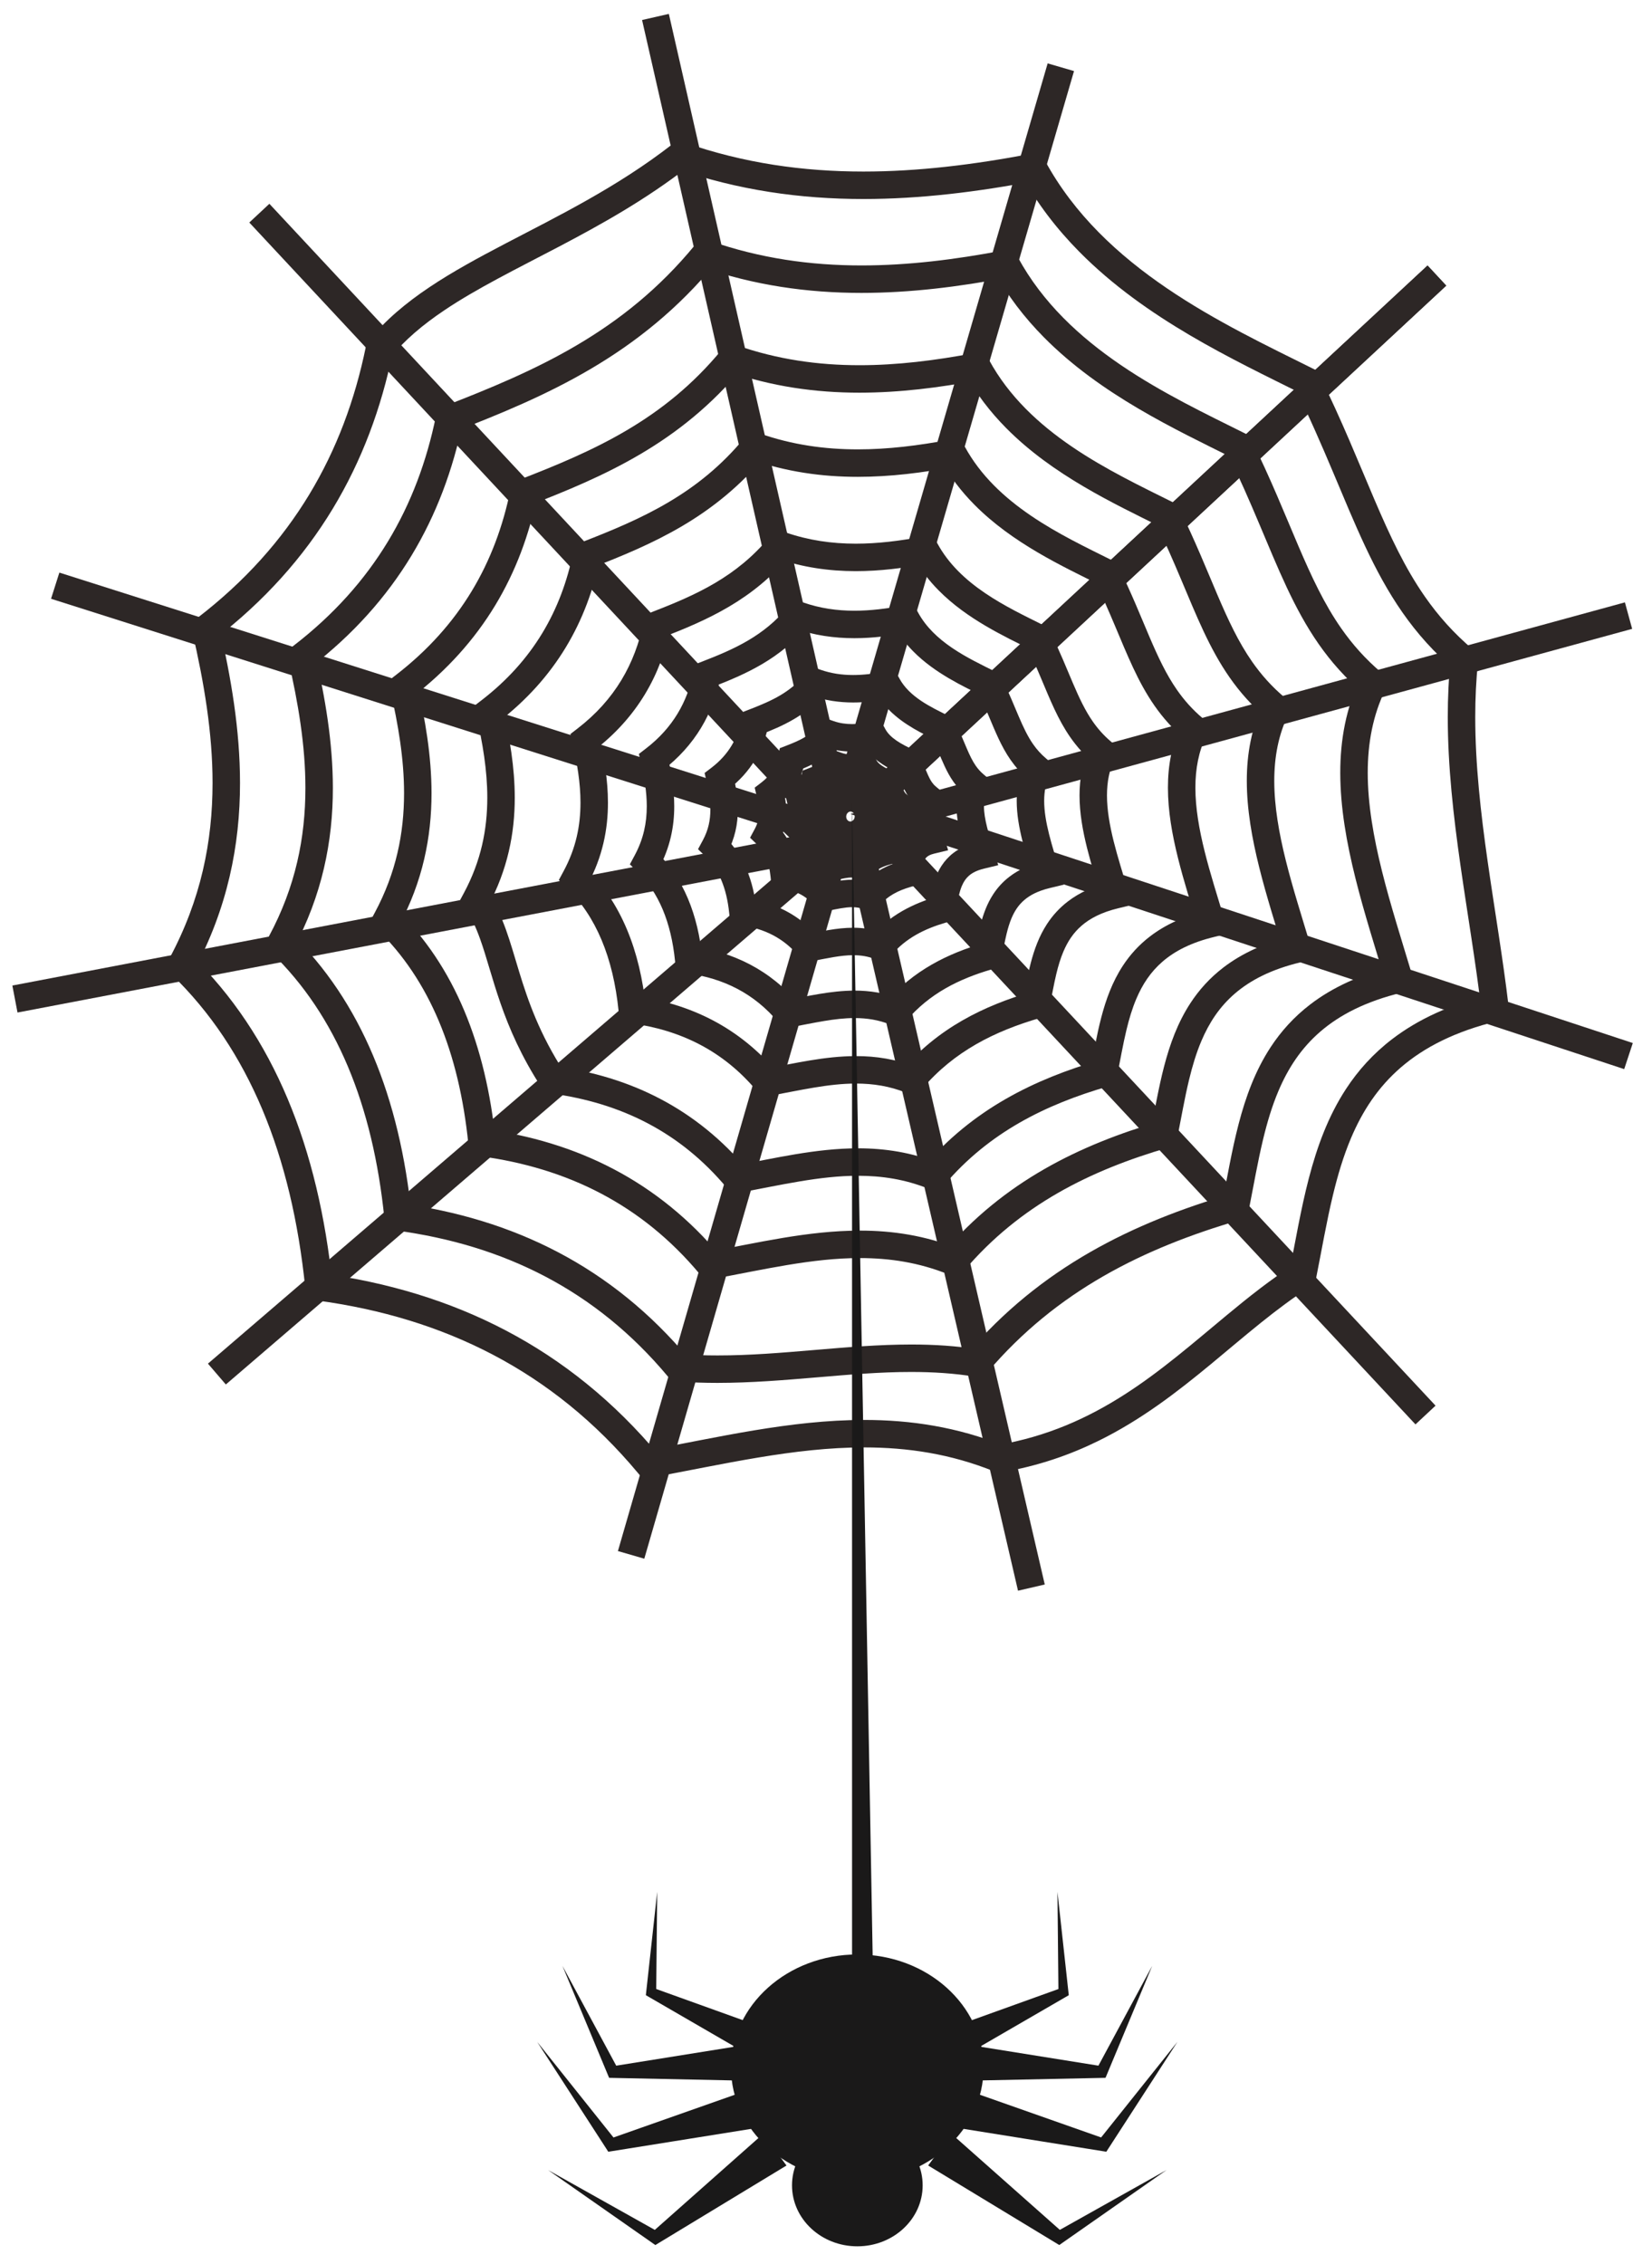 <?xml version="1.0" encoding="UTF-8"?>
<!DOCTYPE svg  PUBLIC '-//W3C//DTD SVG 1.1//EN'  'http://www.w3.org/Graphics/SVG/1.1/DTD/svg11.dtd'>
<svg version="1.1" viewBox="0 0 516 707" xmlns="http://www.w3.org/2000/svg">
<path d="m322.65 52.263-3.769 2.047c4.992 9.192 11.231 17.206 18.193 24.256 10.448 10.578 22.515 19.002 34.588 26.111 12.072 7.105 24.167 12.902 34.678 18.142l1.913-3.838-3.845 1.9c9.27 18.746 15.125 35.048 21.991 49.676 3.434 7.31 7.131 14.199 11.658 20.686 4.526 6.486 9.886 12.558 16.571 18.19l2.764-3.279-4.265-0.451c-0.639 6.037-0.916 12.108-0.916 18.192 1e-3 15.431 1.772 30.945 3.956 46.251 2.186 15.305 4.788 30.405 6.507 44.971l4.26-0.503-1.004-4.17c-12.953 3.114-23.112 7.905-31.076 14-5.973 4.565-10.689 9.849-14.43 15.57-5.616 8.588-9.056 18.113-11.603 27.866-2.543 9.759-4.203 19.777-6.137 29.469l4.206 0.838-2.309-3.614c-7.578 4.842-14.565 10.413-21.449 16.115-10.323 8.558-20.425 17.401-31.843 24.72-11.425 7.322-24.119 13.151-39.851 15.827l0.717 4.228 1.606-3.976c-14.785-5.974-29.452-8.123-43.855-8.119-23.266 0.014-45.879 5.512-68.144 9.569l0.771 4.219 3.292-2.749c-14.035-16.815-30.09-29.666-47.82-38.972-17.73-9.311-37.113-15.079-57.809-17.864l-0.572 4.251 4.266-0.436c-2.196-21.519-6.784-41.037-14.062-58.33-7.274-17.29-17.255-32.353-30.151-44.85l-2.985 3.08 3.777 2.031c10.624-19.727 14.509-39.456 14.498-58.854-2e-3 -16.569-2.795-32.911-6.528-49.077l-4.178 0.966 2.612 3.401c15.713-12.064 27.912-25.796 37.043-40.879 9.135-15.082 15.199-31.496 18.759-48.904l-4.201-0.859 3.337 2.693c4.513-5.594 10.295-10.446 17.067-14.985 10.15-6.813 22.497-12.875 35.66-19.779 13.161-6.91 27.142-14.681 40.533-25.08l-2.63-3.387-1.412 4.05c19.487 6.791 39.022 9.518 58.668 9.516 17.774-1e-3 35.644-2.223 53.754-5.663l-0.801-4.213-3.769 2.047 3.769-2.047-0.8-4.213c-17.759 3.374-35.097 5.512-52.153 5.512-18.86-2e-3 -37.369-2.603-55.846-9.039l-2.202-0.766-1.839 1.429c-16.98 13.194-35.309 22.171-52.086 30.935-8.387 4.386-16.385 8.723-23.623 13.574-7.233 4.85-13.721 10.228-18.965 16.722l-0.655 0.812-0.209 1.022c-3.393 16.577-9.118 32.019-17.692 46.18-8.578 14.16-20.009 27.057-34.931 38.52l-2.188 1.679 0.621 2.687c3.663 15.844 6.311 31.549 6.309 47.146-0.011 18.279-3.587 36.387-13.475 54.791l-1.537 2.855 2.329 2.256c12.006 11.641 21.329 25.665 28.215 42.018 6.882 16.35 11.309 35.031 13.434 55.874l0.343 3.363 3.352 0.452c19.852 2.673 38.226 8.167 54.966 16.957 16.739 8.793 31.864 20.88 45.223 36.875l1.602 1.92 2.461-0.45c22.58-4.142 44.711-9.443 66.602-9.429 13.565 4e-3 27.023 1.999 40.643 7.495l1.126 0.454 1.198-0.203c11.355-1.925 21.326-5.409 30.292-9.825 13.453-6.629 24.636-15.318 35.124-23.98 10.486-8.671 20.296-17.313 30.909-24.085l1.539-0.984 0.358-1.792c1.748-8.775 3.24-17.541 5.248-25.876 1.504-6.251 3.296-12.255 5.666-17.843 3.563-8.39 8.377-15.821 15.564-22.026 7.193-6.197 16.845-11.238 30.364-14.497l3.702-0.89-0.447-3.782c-1.758-14.876-4.373-30.034-6.534-45.177-2.163-15.142-3.871-30.267-3.87-45.039 0-5.824 0.266-11.593 0.868-17.29l0.239-2.264-1.74-1.467c-6.091-5.136-10.914-10.596-15.064-16.54-6.222-8.908-10.924-18.953-15.835-30.446-4.913-11.484-10.031-24.385-17.159-38.807l-0.64-1.295-1.291-0.643c-14.124-7.035-30.553-14.845-45.695-25.139-7.57-5.143-14.813-10.901-21.293-17.464-6.482-6.565-12.2-13.93-16.759-22.323l-1.495-2.752-3.074 0.585 0.8 4.213" fill="#2D2726"/>
<path d="m314.17 82.413-3.769 2.046c4.282 7.883 9.631 14.752 15.593 20.79 8.947 9.058 19.265 16.26 29.57 22.33 10.305 6.067 20.614 11.01 29.555 15.469l1.913-3.838-3.844 1.901c7.878 15.922 12.856 29.782 18.717 42.275 2.932 6.242 6.095 12.14 9.976 17.704 3.879 5.561 8.481 10.777 14.215 15.609l2.764-3.279-3.858-1.873c-4.598 9.462-6.374 19.524-6.37 29.722 3e-3 10.855 1.981 21.905 4.732 32.931 2.755 11.026 6.294 22.038 9.517 32.77l4.107-1.233-1.003-4.17c-11.095 2.667-19.832 6.78-26.692 12.029-5.145 3.93-9.212 8.486-12.433 13.409-4.836 7.392-7.786 15.568-9.964 23.907-2.176 8.345-3.59 16.885-5.233 25.123l4.206 0.838-1.203-4.116c-15.322 4.48-30.212 10.205-44.177 18.219-13.963 8.01-26.992 18.323-38.52 31.878l3.267 2.779 0.691-4.233c-7.125-1.163-14.223-1.587-21.291-1.587-20.295 0.018-40.356 3.43-60.533 3.414-3.947 0-7.899-0.128-11.859-0.43l-0.326 4.276 3.292-2.749c-12.001-14.374-25.739-25.37-40.903-33.33-15.165-7.965-31.737-12.895-49.409-15.273l-0.572 4.25 4.266-0.435c-1.874-18.367-5.792-35.043-12.017-49.834-6.222-14.787-14.768-27.686-25.812-38.384l-2.984 3.08 3.777 2.032c9.098-16.89 12.425-33.805 12.415-50.397-2e-3 -14.177-2.389-28.134-5.565-41.911l-4.178 0.963 2.613 3.4c13.428-10.322 23.866-22.074 31.678-34.982 7.816-12.907 13.003-26.952 16.046-41.835l-4.201-0.859 1.549 3.998c14.36-5.564 28.798-11.484 42.671-19.661 13.868-8.172 27.157-18.629 39.085-33.148l-3.313-2.723-1.411 4.049c16.661 5.809 33.363 8.139 50.141 8.137 15.186-1e-3 30.44-1.901 45.885-4.836l-0.801-4.212-3.769 2.046 3.769-2.046-0.801-4.214c-15.095 2.87-29.815 4.685-44.283 4.685-15.992-2e-3 -31.667-2.207-47.318-7.659l-2.826-0.985-1.899 2.312c-11.233 13.661-23.632 23.428-36.816 31.206-13.18 7.773-27.156 13.531-41.412 19.052l-2.183 0.845-0.469 2.294c-2.877 14.053-7.725 27.125-14.981 39.112-7.26 11.986-16.93 22.904-29.569 32.624l-2.184 1.679 0.619 2.685c3.106 13.458 5.348 26.779 5.346 39.984-0.011 15.474-3.028 30.768-11.392 46.333l-1.536 2.855 2.329 2.257c10.153 9.842 18.041 21.702 23.874 35.552 5.83 13.847 9.586 29.687 11.391 47.376l0.342 3.364 3.352 0.451c16.828 2.267 32.39 6.924 46.565 14.367 14.175 7.447 26.983 17.679 38.307 31.233l1.16 1.389 1.805 0.139c4.209 0.321 8.38 0.454 12.512 0.454 21.122-0.016 41.224-3.431 60.533-3.413 6.725 0 13.352 0.404 19.909 1.475l2.389 0.39 1.569-1.844c10.855-12.759 23.046-22.413 36.255-29.996 13.207-7.581 27.443-13.078 42.314-17.426l2.495-0.729 0.508-2.55c1.488-7.482 2.757-14.936 4.46-22.001 1.276-5.3 2.793-10.376 4.793-15.088 3.007-7.075 7.049-13.305 13.082-18.513 6.038-5.199 14.152-9.446 25.581-12.202l4.409-1.06-1.305-4.343c-3.255-10.835-6.75-21.729-9.409-32.381-2.663-10.651-4.48-21.051-4.477-30.853 4e-3 -9.227 1.585-17.888 5.509-25.975l1.457-3.002-2.55-2.15c-5.141-4.337-9.205-8.941-12.709-13.961-5.253-7.522-9.238-16.031-13.414-25.804-4.178-9.765-8.542-20.764-14.626-33.068l-0.64-1.294-1.291-0.643c-12.028-5.993-25.982-12.632-38.818-21.361-6.417-4.361-12.549-9.238-18.029-14.788-5.482-5.553-10.311-11.774-14.16-18.858l-1.495-2.751-3.074 0.585 0.801 4.214" fill="#2D2726"/>
<path d="m305.16 114.45-3.768 2.047c3.527 6.494 7.932 12.15 12.833 17.112 7.355 7.446 15.817 13.346 24.246 18.311 8.43 4.963 16.845 8.996 24.116 12.624l1.914-3.837-3.845 1.9c6.39 12.918 10.435 24.186 15.231 34.41 2.401 5.108 4.998 9.953 8.196 14.533 3.195 4.579 6.995 8.882 11.722 12.861l2.762-3.28-3.857-1.874c-3.811 7.837-5.277 16.165-5.273 24.565 3e-3 8.934 1.627 17.99 3.874 27.003 2.251 9.012 5.135 17.989 7.755 26.721l4.108-1.232-1.003-4.17c-9.122 2.191-16.346 5.586-22.031 9.938-4.263 3.258-7.637 7.04-10.303 11.118-4.003 6.123-6.429 12.867-8.216 19.705-1.784 6.843-2.938 13.81-4.275 20.5l4.206 0.84-1.204-4.117c-12.519 3.662-24.705 8.345-36.149 14.912-11.442 6.563-22.131 15.021-31.582 26.134l3.267 2.779 1.606-3.976c-10.43-4.219-20.786-5.733-30.902-5.729-16.337 0.014-32.084 3.855-47.464 6.655l0.772 4.219 3.291-2.749c-9.834-11.782-21.106-20.807-33.549-27.336-12.442-6.534-26.034-10.573-40.512-12.521l-0.572 4.25 4.266-0.434c-1.53-15.02-4.734-28.678-9.838-40.811-5.101-12.13-12.12-22.732-21.195-31.528l-2.985 3.079 3.777 2.031c7.472-13.877 10.212-27.802 10.201-41.42-2e-3 -11.632-1.959-23.055-4.557-34.303l-4.178 0.966 2.612 3.4c11.013-8.457 19.587-18.105 26.001-28.704 6.418-10.598 10.673-22.128 13.162-34.326l-4.202-0.858 1.55 3.999c11.703-4.537 23.507-9.373 34.87-16.069 11.36-6.692 22.267-15.272 32.045-27.176l-3.313-2.723-1.412 4.05c13.666 4.765 27.364 6.676 41.103 6.674 12.426-1e-3 24.892-1.555 37.5-3.95l-0.801-4.213-3.768 2.047 3.768-2.047-0.801-4.214c-12.258 2.331-24.19 3.8-35.898 3.8-12.953-3e-3 -25.624-1.787-38.28-6.197l-2.826-0.984-1.899 2.311c-9.082 11.046-19.098 18.936-29.773 25.233-10.672 6.293-22.014 10.967-33.615 15.46l-2.184 0.846-0.468 2.295c-2.322 11.366-6.237 21.923-12.095 31.6-5.86 9.676-13.667 18.489-23.889 26.345l-2.187 1.68 0.621 2.687c2.528 10.925 4.34 21.711 4.338 32.371-0.011 12.499-2.441 24.806-9.179 37.358l-1.536 2.853 2.327 2.256c8.186 7.941 14.548 17.505 19.26 28.697 4.709 11.19 7.751 24.011 9.211 38.353l0.342 3.365 3.353 0.451c13.634 1.837 26.217 5.603 37.669 11.615 11.453 6.016 21.794 14.276 30.953 25.239l1.602 1.92 2.461-0.45c15.694-2.885 30.96-6.529 45.921-6.515 9.277 3e-3 18.424 1.364 27.689 5.104l2.868 1.159 2.005-2.356c8.78-10.316 18.63-18.117 29.318-24.253 10.686-6.133 22.218-10.589 34.287-14.118l2.494-0.73 0.508-2.547c1.217-6.107 2.251-12.167 3.63-17.886 1.033-4.289 2.257-8.381 3.861-12.164 2.415-5.68 5.634-10.637 10.436-14.786 4.809-4.141 11.285-7.544 20.493-9.765l4.407-1.06-1.303-4.343c-2.653-8.834-5.493-17.694-7.648-26.332-2.159-8.638-3.622-17.044-3.619-24.926 4e-3 -7.428 1.274-14.355 4.41-20.817l1.46-3.004-2.554-2.15c-4.133-3.484-7.394-7.174-10.215-11.211-4.226-6.047-7.452-12.923-10.846-20.868-3.396-7.938-6.956-16.914-11.924-26.966l-0.639-1.294-1.291-0.643c-9.805-4.886-21.132-10.278-31.521-17.342-5.193-3.529-10.147-7.469-14.566-11.944-4.42-4.477-8.305-9.484-11.4-15.18l-1.494-2.751-3.075 0.584 0.801 4.214" fill="#2D2726"/>
<path d="m297.56 141.48-3.769 2.047c2.891 5.322 6.499 9.951 10.504 14.005 6.01 6.082 12.904 10.884 19.752 14.915 6.847 4.028 13.665 7.292 19.533 10.218l1.913-3.838-3.845 1.899c5.138 10.393 8.394 19.474 12.288 27.786 1.949 4.151 4.068 8.108 6.686 11.861 2.616 3.751 5.737 7.286 9.612 10.549l2.763-3.279-3.857-1.875c-3.141 6.456-4.344 13.313-4.34 20.189 3e-3 7.319 1.33 14.698 3.155 22.016 1.828 7.317 4.163 14.582 6.278 21.625l4.107-1.234-1.003-4.17c-7.458 1.79-13.408 4.577-18.103 8.17-3.521 2.689-6.313 5.818-8.512 9.181-3.303 5.051-5.288 10.586-6.745 16.157-1.453 5.576-2.387 11.219-3.464 16.606l4.206 0.839-1.203-4.117c-10.158 2.969-20.065 6.772-29.38 12.118-9.312 5.342-18.024 12.239-25.718 21.295l3.268 2.777 1.606-3.976c-8.537-3.453-17.016-4.691-25.264-4.688-13.33 0.015-26.093 3.139-38.486 5.39l0.772 4.219 3.291-2.749c-8.008-9.594-17.202-16.958-27.347-22.282-10.145-5.329-21.22-8.62-32.996-10.205l-0.572 4.25 3.595-2.337c-7.777-11.98-11.326-22.245-14.145-31.453-1.408-4.604-2.623-8.951-4.114-13.107-1.491-4.15-3.271-8.128-5.845-11.835l-3.522 2.448 3.777 2.031c6.11-11.333 8.355-22.736 8.344-33.843-2e-3 -9.49-1.599-18.78-3.711-27.897l-4.177 0.968 2.612 3.401c8.974-6.889 15.974-14.759 21.208-23.405 5.237-8.646 8.705-18.05 10.733-27.984l-4.202-0.858 1.552 3.998c9.462-3.674 19.039-7.598 28.283-13.046 9.241-5.445 18.137-12.44 26.106-22.136l-3.312-2.724-1.414 4.049c11.133 3.889 22.302 5.447 33.482 5.445 10.099-1e-3 20.212-1.262 30.42-3.201l-0.8-4.213-3.769 2.047 3.769-2.047-0.801-4.213c-9.857 1.873-19.438 3.05-28.819 3.05-10.393-2e-3 -20.533-1.434-30.654-4.966l-2.826-0.986-1.9 2.311c-7.275 8.839-15.282 15.146-23.839 20.195-8.553 5.046-17.669 8.809-27.029 12.439l-2.183 0.846-0.468 2.293c-1.861 9.104-4.99 17.534-9.666 25.258-4.68 7.723-10.911 14.757-19.096 21.046l-2.189 1.681 0.623 2.689c2.041 8.793 3.493 17.443 3.491 25.96-0.011 9.987-1.947 19.77-7.322 29.779l-1.247 2.318 1.502 2.161c1.984 2.855 3.47 6.088 4.817 9.84 2.024 5.618 3.69 12.371 6.391 20.143 2.703 7.772 6.475 16.545 12.748 26.192l1.073 1.65 1.951 0.263c10.932 1.474 20.998 4.491 30.153 9.298 9.155 4.812 17.42 11.412 24.752 20.187l1.602 1.919 2.461-0.449c12.708-2.337 24.99-5.265 36.943-5.251 7.409 4e-3 14.679 1.088 22.051 4.063l2.869 1.16 2.005-2.358c7.023-8.259 14.895-14.496 23.453-19.411 8.557-4.912 17.808-8.488 27.516-11.324l2.494-0.728 0.508-2.549c0.986-4.948 1.82-9.833 2.925-14.415 0.827-3.436 1.805-6.698 3.077-9.694 1.915-4.502 4.442-8.382 8.209-11.637 3.773-3.246 8.87-5.937 16.207-7.707l4.41-1.06-1.305-4.343c-2.148-7.145-4.438-14.291-6.171-21.235-1.735-6.942-2.902-13.673-2.899-19.938 3e-3 -5.903 1.011-11.36 3.477-16.44l1.459-3.003-2.553-2.151c-3.281-2.767-5.863-5.69-8.104-8.899-3.358-4.805-5.94-10.303-8.673-16.708-2.735-6.398-5.616-13.671-9.645-21.828l-0.64-1.295-1.292-0.644c-7.934-3.949-17.046-8.286-25.368-13.944-4.161-2.826-8.119-5.974-11.641-9.54-3.523-3.568-6.611-7.548-9.069-12.072l-1.495-2.751-3.074 0.585 0.801 4.213" fill="#2D2726"/>
<path d="m289.04 171.75-3.769 2.046c2.176 4.008 4.889 7.488 7.889 10.525 4.502 4.557 9.638 8.13 14.711 11.118 5.072 2.985 10.097 5.392 14.385 7.534l1.916-3.837-3.846 1.899c3.736 7.554 6.115 14.186 9.006 20.354 1.448 3.079 3.033 6.041 5.005 8.864 1.969 2.822 4.329 5.494 7.249 7.95l2.763-3.281-3.857-1.875c-2.397 4.922-3.306 10.141-3.302 15.314 3e-3 5.506 0.998 11 2.347 16.412 1.352 5.41 3.069 10.748 4.613 15.894l4.108-1.233-1.007-4.169c-5.592 1.346-10.112 3.457-13.697 6.204-2.688 2.055-4.827 4.453-6.501 7.017-2.517 3.852-4.007 8.033-5.092 12.184-1.082 4.155-1.768 8.312-2.553 12.235l4.206 0.839-1.203-4.116c-7.511 2.197-14.86 5.015-21.79 8.991-6.929 3.972-13.428 9.115-19.165 15.86l3.267 2.779 1.607-3.975c-6.411-2.598-12.788-3.526-18.946-3.522-9.954 0.014-19.377 2.33-28.427 3.964l0.769 4.22 3.293-2.748c-5.958-7.143-12.822-12.643-20.392-16.615-7.57-3.975-15.826-6.423-24.571-7.596l-0.571 4.251 4.267-0.433c-0.917-9.034-2.85-17.293-5.957-24.67-3.103-7.373-7.397-13.861-12.948-19.242l-2.986 3.079 3.777 2.032c4.581-8.493 6.268-17.075 6.257-25.372-2e-3 -7.083-1.19-13.972-2.74-20.691l-4.179 0.966 2.614 3.399c6.68-5.134 11.912-11.016 15.824-17.477 3.914-6.461 6.505-13.483 8.02-20.873l-4.201-0.862 1.553 3.998c6.944-2.699 14.023-5.598 20.89-9.648 6.864-4.044 13.505-9.265 19.442-16.484l-3.311-2.725-1.414 4.049c8.293 2.896 16.614 4.054 24.911 4.052 7.505-1e-3 14.997-0.939 22.537-2.372l-0.801-4.213-3.769 2.046 3.769-2.046-0.801-4.213c-7.19 1.368-14.149 2.221-20.935 2.221-7.511-3e-3 -14.803-1.034-22.085-3.574l-2.824-0.985-1.9 2.309c-5.243 6.365-10.996 10.897-17.177 14.548-6.177 3.646-12.796 6.385-19.637 9.039l-2.179 0.846-0.47 2.29c-1.348 6.561-3.6 12.612-6.955 18.153-3.358 5.54-7.824 10.589-13.715 15.122l-2.185 1.68 0.621 2.685c1.48 6.397 2.522 12.649 2.52 18.76-0.01 7.178-1.388 14.14-5.234 21.307l-1.536 2.854 2.327 2.257c4.665 4.528 8.302 9.979 11.016 16.415 2.71 6.433 4.481 13.853 5.327 22.205l0.342 3.367 3.354 0.451c7.9 1.062 15.146 3.236 21.726 6.689 6.58 3.458 12.514 8.194 17.794 14.516l1.601 1.92 2.46-0.448c9.368-1.721 18.312-3.841 26.889-3.826 5.32 3e-3 10.485 0.777 15.73 2.895l2.868 1.161 2.006-2.357c5.067-5.949 10.727-10.433 16.901-13.979 6.172-3.542 12.867-6.133 19.928-8.198l2.494-0.729 0.509-2.548c0.726-3.648 1.335-7.214 2.133-10.521 0.596-2.48 1.297-4.811 2.195-6.928 1.355-3.183 3.105-5.861 5.712-8.117 2.612-2.248 6.164-4.144 11.404-5.414l4.404-1.063-1.303-4.339c-1.577-5.249-3.25-10.469-4.507-15.507-1.26-5.036-2.094-9.881-2.091-14.333 3e-3 -4.2 0.716-8.017 2.438-11.564l1.46-3.004-2.555-2.152c-2.325-1.96-4.147-4.02-5.741-6.3-2.388-3.412-4.255-7.367-6.252-12.045-1.999-4.67-4.124-10.031-7.1-16.06l-0.639-1.294-1.291-0.644c-5.83-2.904-12.457-6.065-18.464-10.151-3.002-2.04-5.844-4.303-8.36-6.852-2.518-2.551-4.712-5.382-6.454-8.591l-1.495-2.752-3.075 0.585 0.801 4.213" fill="#2D2726"/>
<path d="m282.98 193.28-3.769 2.047c1.67 3.075 3.749 5.739 6.035 8.053 3.434 3.473 7.323 6.173 11.135 8.42 3.814 2.243 7.567 4.04 10.736 5.623l1.915-3.838-3.844 1.903c2.743 5.53 4.496 10.414 6.668 15.056 1.089 2.316 2.291 4.57 3.799 6.734 1.506 2.162 3.322 4.223 5.56 6.11l2.766-3.277-3.858-1.873c-1.859 3.825-2.558 7.872-2.554 11.831 3e-3 4.218 0.761 8.375 1.772 12.437 1.014 4.061 2.292 8.036 3.433 11.842l4.108-1.232-1.003-4.17c-4.266 1.023-7.771 2.648-10.567 4.79-2.096 1.601-3.77 3.479-5.072 5.473-1.959 2.998-3.098 6.215-3.921 9.356-0.82 3.145-1.333 6.246-1.914 9.129l4.205 0.844-1.204-4.117c-5.618 1.644-11.148 3.764-16.384 6.769-5.233 3.002-10.162 6.901-14.503 12.004l3.266 2.78 1.608-3.976c-4.901-1.986-9.782-2.693-14.453-2.69-7.561 0.015-14.611 1.76-21.277 2.963l0.771 4.219 3.291-2.749c-4.507-5.402-9.716-9.579-15.455-12.591-5.739-3.015-11.988-4.867-18.579-5.755l-0.573 4.251 4.266-0.435c-0.69-6.781-2.144-13.01-4.498-18.6-2.351-5.587-5.62-10.53-9.854-14.629l-2.984 3.08 3.777 2.031c3.491-6.471 4.783-13.045 4.772-19.343-2e-3 -5.374-0.901-10.563-2.061-15.585l-4.178 0.966 2.614 3.4c5.053-3.882 9.032-8.351 12.003-13.262 2.973-4.91 4.935-10.245 6.067-15.834l-4.202-0.852 1.55 3.998c5.168-2.007 10.48-4.176 15.663-7.229 5.18-3.048 10.219-7.006 14.712-12.467l-3.31-2.726-1.413 4.049c6.275 2.19 12.572 3.063 18.82 3.061 5.658-1e-3 11.282-0.707 16.918-1.775l-0.8-4.214-3.769 2.047 3.769-2.047-0.799-4.213c-5.287 1.003-10.379 1.625-15.319 1.625-5.462-3e-3 -10.732-0.75-15.995-2.583l-2.823-0.984-1.9 2.307c-3.798 4.607-7.949 7.877-12.446 10.531-4.493 2.65-9.344 4.659-14.409 6.621l-2.186 0.848-0.466 2.297c-0.966 4.752-2.587 9.11-5 13.098-2.416 3.987-5.629 7.622-9.893 10.904l-2.185 1.68 0.621 2.687c1.089 4.699 1.842 9.249 1.84 13.652-0.01 5.178-0.993 10.133-3.75 15.281l-1.535 2.855 2.328 2.256c3.346 3.244 5.957 7.151 7.919 11.799 1.958 4.646 3.249 10.037 3.869 16.138l0.342 3.364 3.352 0.453c5.747 0.776 10.987 2.354 15.736 4.848 4.75 2.498 9.029 5.911 12.861 10.494l1.602 1.919 2.46-0.449c6.983-1.288 13.553-2.837 19.736-2.823 3.832 4e-3 7.502 0.558 11.237 2.065l2.867 1.16 2.007-2.356c3.67-4.309 7.761-7.551 12.241-10.125 4.478-2.572 9.355-4.464 14.522-5.975l2.49-0.729 0.511-2.544c0.545-2.725 0.997-5.355 1.578-7.757 0.435-1.802 0.939-3.472 1.573-4.964 0.959-2.245 2.157-4.065 3.936-5.607 1.786-1.535 4.238-2.861 7.982-3.768l4.408-1.06-1.303-4.342c-1.174-3.908-2.408-7.765-3.326-11.453-0.923-3.687-1.52-7.196-1.517-10.361 4e-3 -2.986 0.507-5.634 1.693-8.086l1.455-3-2.547-2.15c-1.645-1.39-2.923-2.839-4.056-4.46-1.694-2.425-3.049-5.285-4.522-8.735-1.474-3.443-3.062-7.444-5.294-11.955l-0.639-1.292-1.289-0.643c-4.338-2.16-9.201-4.484-13.563-7.452-2.181-1.481-4.231-3.116-6.034-4.943-1.806-1.828-3.365-3.843-4.601-6.119l-1.494-2.751-3.074 0.584 0.799 4.213" fill="#2D2726"/>
<path d="m277.18 213.93-3.768 2.048c1.183 2.178 2.654 4.059 4.256 5.679 2.406 2.433 5.098 4.295 7.701 5.829 2.604 1.53 5.135 2.739 7.231 3.783l1.911-3.839-3.845 1.9c1.785 3.602 2.939 6.817 4.426 9.995 0.746 1.585 1.584 3.159 2.651 4.689 1.064 1.529 2.361 3.002 3.947 4.34l2.769-3.274-3.858-1.874c-1.35 2.774-1.848 5.701-1.844 8.498 3e-3 2.983 0.535 5.858 1.221 8.624 0.691 2.765 1.547 5.43 2.299 7.945l4.109-1.23-1.001-4.17c-2.996 0.716-5.528 1.876-7.569 3.439-1.53 1.166-2.759 2.546-3.705 3.995-1.423 2.181-2.226 4.476-2.795 6.65-0.566 2.179-0.909 4.268-1.29 6.157l4.206 0.843-1.201-4.118c-3.819 1.114-7.61 2.561-11.219 4.632-3.607 2.068-7.022 4.772-10.016 8.3l3.269 2.776 1.602-3.978c-3.461-1.397-6.914-1.894-10.166-1.89-5.257 0.014-10.027 1.203-14.407 1.992l0.773 4.219 3.288-2.753c-3.113-3.725-6.732-6.628-10.714-8.717-3.982-2.093-8.307-3.372-12.835-3.982l-0.574 4.25 4.267-0.432c-0.469-4.627-1.463-8.911-3.094-12.787-1.629-3.874-3.913-7.337-6.876-10.211l-2.987 3.077 3.776 2.032c2.446-4.524 3.354-9.167 3.343-13.541-2e-3 -3.74-0.624-7.3-1.402-10.698l-4.18 0.959 2.608 3.404c3.498-2.677 6.274-5.789 8.342-9.209 2.072-3.419 3.434-7.128 4.226-10.98l-4.2-0.865 1.554 3.997c3.447-1.342 7.054-2.813 10.616-4.911 3.559-2.095 7.06-4.843 10.164-8.62l-3.311-2.725-1.414 4.049c4.35 1.52 8.72 2.125 13.015 2.122 3.879 0 7.704-0.483 11.503-1.206l-0.802-4.213-3.768 2.048 3.768-2.048-0.803-4.213c-3.447 0.657-6.737 1.056-9.898 1.055-3.508-2e-3 -6.849-0.48-10.188-1.643l-2.825-0.986-1.9 2.309c-2.408 2.922-5.021 4.982-7.898 6.683-2.873 1.696-6.021 3.006-9.368 4.305l-2.175 0.846-0.471 2.287c-0.625 3.028-1.65 5.768-3.161 8.266-1.515 2.497-3.52 4.77-6.222 6.844l-2.189 1.677 0.617 2.687c0.71 3.083 1.187 6.01 1.185 8.779-0.01 3.258-0.61 6.279-2.319 9.478l-1.535 2.852 2.325 2.256c2.079 2.022 3.706 4.45 4.945 7.385 1.236 2.932 2.066 6.377 2.465 10.323l0.341 3.365 3.353 0.453c3.684 0.498 6.999 1.503 9.993 3.075 2.993 1.576 5.686 3.718 8.127 6.629l1.603 1.916 2.458-0.45c4.69-0.874 8.975-1.866 12.861-1.852 2.415 4e-3 4.662 0.347 6.961 1.269l2.867 1.155 2.004-2.356c2.323-2.731 4.899-4.775 7.749-6.414 2.849-1.636 5.983-2.855 9.35-3.837l2.494-0.727 0.51-2.547c0.368-1.842 0.666-3.575 1.037-5.11 0.277-1.152 0.593-2.187 0.971-3.079 0.577-1.346 1.246-2.344 2.233-3.202 0.994-0.851 2.392-1.633 4.709-2.194l4.408-1.058-1.3-4.343c-0.785-2.619-1.598-5.167-2.194-7.56-0.599-2.391-0.969-4.619-0.966-6.549 4e-3 -1.824 0.306-3.351 0.982-4.751l1.456-2.997-2.544-2.151c-0.996-0.845-1.759-1.709-2.45-2.697-1.033-1.476-1.9-3.283-2.869-5.555-0.971-2.263-2.041-4.961-3.554-8.023l-0.641-1.296-1.293-0.643c-2.9-1.439-6.068-2.958-8.852-4.853-1.39-0.944-2.68-1.975-3.799-3.109-1.121-1.135-2.072-2.367-2.823-3.747l-1.495-2.751-3.075 0.586 0.803 4.213" fill="#2D2726"/>
<path d="m272.75 229.69-3.772 2.042c0.811 1.496 1.815 2.779 2.893 3.871 1.62 1.639 3.396 2.861 5.074 3.852 1.678 0.988 3.275 1.752 4.546 2.39l1.923-3.833-3.847 1.896c1.051 2.122 1.742 4.061 2.705 6.127 0.484 1.029 1.046 2.088 1.78 3.136 0.731 1.047 1.638 2.072 2.735 2.992l2.759-3.284-3.852-1.885c-0.971 1.976-1.318 4.055-1.314 5.969 3e-3 2.038 0.362 3.932 0.803 5.706 0.445 1.772 0.983 3.433 1.441 4.958l4.106-1.238-1.007-4.169c-2.026 0.487-3.814 1.296-5.276 2.419-1.095 0.836-1.985 1.835-2.658 2.868-1.016 1.556-1.562 3.146-1.94 4.582-0.374 1.44-0.587 2.758-0.815 3.887l4.206 0.838-1.196-4.118c-2.442 0.709-4.904 1.647-7.271 3.007-2.364 1.356-4.626 3.146-6.601 5.461l3.262 2.786 1.604-3.978c-2.351-0.951-4.706-1.286-6.868-1.283-3.504 0.014-6.538 0.787-9.181 1.262l0.78 4.217 3.295-2.745c-2.046-2.461-4.455-4.402-7.101-5.787-2.645-1.39-5.506-2.225-8.457-2.617l-0.566 4.251 4.266-0.434c-0.303-2.981-0.946-5.783-2.026-8.353-1.078-2.566-2.611-4.898-4.61-6.826l-2.979 3.085 3.782 2.022c1.637-3.041 2.257-6.206 2.246-9.112-2e-3 -2.491-0.415-4.805-0.913-6.961l-4.178 0.97 2.616 3.398c2.305-1.771 4.16-3.849 5.541-6.133 1.383-2.282 2.288-4.752 2.808-7.283l-4.2-0.865 1.551 3.998c2.146-0.835 4.457-1.774 6.781-3.145 2.322-1.366 4.646-3.191 6.69-5.678l-3.309-2.726-1.408 4.05c2.873 1.001 5.759 1.396 8.557 1.393 2.524 0 4.98-0.312 7.39-0.766l-0.795-4.214-3.772 2.042 3.772-2.042-0.796-4.214c-2.062 0.39-3.99 0.618-5.799 0.617-2.013-2e-3 -3.875-0.271-5.741-0.917l-2.821-0.98-1.897 2.303c-1.352 1.635-2.792 2.774-4.431 3.747-1.637 0.968-3.485 1.744-5.524 2.534l-2.178 0.845-0.471 2.287c-0.352 1.707-0.919 3.207-1.744 4.571-0.828 1.363-1.918 2.608-3.436 3.779l-2.185 1.682 0.624 2.686c0.427 1.833 0.693 3.507 0.691 5.022-0.01 1.786-0.32 3.337-1.233 5.067l-1.528 2.857 2.33 2.25c1.102 1.068 1.975 2.357 2.663 3.985 0.685 1.624 1.166 3.589 1.4 5.893l0.342 3.37 3.358 0.447c2.107 0.281 3.953 0.844 5.603 1.709 1.649 0.869 3.125 2.041 4.496 3.682l1.605 1.929 2.469-0.456c2.947-0.558 5.494-1.133 7.623-1.119 1.324 4e-3 2.472 0.186 3.659 0.661l2.861 1.154 2.004-2.346c1.31-1.53 2.742-2.666 4.353-3.595 1.61-0.926 3.409-1.633 5.389-2.207l2.501-0.727 0.509-2.554c0.23-1.162 0.411-2.207 0.622-3.078 0.157-0.653 0.328-1.203 0.513-1.638 0.287-0.659 0.553-1.032 0.94-1.373 0.394-0.334 0.991-0.703 2.217-1.005l4.407-1.066-1.309-4.341c-0.491-1.626-0.984-3.167-1.333-4.565-0.352-1.396-0.549-2.64-0.547-3.623 4e-3 -0.936 0.153-1.603 0.441-2.198l1.475-3.012-2.567-2.157c-0.504-0.426-0.872-0.84-1.227-1.344-0.527-0.748-1.017-1.747-1.6-3.118-0.584-1.362-1.255-3.064-2.217-5.018l-0.637-1.292-1.288-0.645c-1.814-0.905-3.692-1.815-5.27-2.891-0.788-0.536-1.495-1.106-2.09-1.709-0.596-0.604-1.079-1.237-1.455-1.932l-1.491-2.752-3.076 0.581 0.796 4.214" fill="#2D2726"/>
<path d="m270 239.44-3.771 2.043c0.582 1.074 1.3 1.99 2.056 2.756 1.137 1.15 2.35 1.978 3.458 2.632 1.109 0.652 2.13 1.136 2.892 1.518l1.914-3.838-3.84 1.909c0.604 1.206 1.013 2.352 1.649 3.722 0.321 0.68 0.707 1.416 1.228 2.163 0.519 0.747 1.177 1.495 1.963 2.155l2.764-3.28-3.856-1.879c-0.722 1.476-0.975 3.02-0.971 4.384 3e-3 1.458 0.256 2.747 0.545 3.909 0.292 1.162 0.632 2.205 0.907 3.124l4.107-1.236-1.006-4.169c-1.423 0.34-2.749 0.928-3.852 1.775-0.828 0.63-1.506 1.391-2.011 2.165-0.762 1.167-1.15 2.319-1.408 3.295-0.255 0.982-0.39 1.82-0.524 2.476l4.205 0.843-1.204-4.117c-1.585 0.465-3.221 1.084-4.821 2.003-1.598 0.915-3.148 2.14-4.492 3.716l3.259 2.788 1.599-3.979c-1.668-0.675-3.347-0.908-4.834-0.905-2.405 0.014-4.355 0.521-5.913 0.795l0.778 4.218 3.288-2.754c-1.39-1.664-3.049-2.997-4.861-3.945-1.813-0.952-3.759-1.52-5.727-1.786l-0.576 4.25 4.266-0.448c-0.207-1.958-0.634-3.836-1.375-5.593-0.737-1.754-1.806-3.385-3.203-4.734l-2.983 3.081 3.772 2.041c1.162-2.125 1.599-4.388 1.588-6.384-2e-3 -1.72-0.283-3.26-0.593-4.632l-4.182 0.952 2.614 3.399c1.568-1.202 2.853-2.639 3.806-4.217 0.956-1.578 1.577-3.277 1.932-4.986l-4.198-0.875 1.543 4.001c1.335-0.517 2.846-1.124 4.409-2.045 1.559-0.917 3.161-2.173 4.548-3.871l-3.316-2.719-1.414 4.048c1.954 0.685 3.922 0.952 5.785 0.95 1.696-1e-3 3.312-0.212 4.86-0.507l-0.804-4.212-3.771 2.043 3.771-2.043-0.804-4.213c-1.199 0.23-2.28 0.355-3.252 0.355-1.076-2e-3 -2.014-0.143-2.957-0.47l-2.829-0.989-1.901 2.318c-0.691 0.836-1.403 1.404-2.277 1.925-0.872 0.516-1.914 0.959-3.135 1.428l-2.179 0.84-0.476 2.286c-0.187 0.892-0.472 1.631-0.872 2.293-0.402 0.661-0.922 1.262-1.697 1.861l-2.177 1.673 0.609 2.678c0.246 1.07 0.383 1.984 0.381 2.729-0.011 0.884-0.141 1.515-0.556 2.302l-1.548 2.86 2.338 2.263c0.508 0.496 0.917 1.087 1.266 1.905 0.344 0.816 0.611 1.863 0.746 3.154l0.351 3.35 3.338 0.452c1.123 0.154 2.065 0.448 2.892 0.882 0.828 0.437 1.561 1.013 2.272 1.857l1.606 1.918 2.46-0.454c1.855-0.356 3.317-0.667 4.357-0.653 0.653 4e-3 1.128 0.086 1.635 0.286l2.856 1.148 2.002-2.339c0.682-0.794 1.403-1.366 2.248-1.855 0.845-0.486 1.825-0.877 2.956-1.207l2.491-0.729 0.51-2.545c0.147-0.743 0.256-1.362 0.369-1.821 0.083-0.344 0.165-0.594 0.23-0.744 0.105-0.232 0.121-0.217 0.133-0.234 0.018-0.01 0.117-0.121 0.665-0.259l4.408-1.064-1.308-4.341c-0.309-1.025-0.605-1.952-0.801-2.739-0.2-0.786-0.29-1.423-0.287-1.822 4e-3 -0.381 0.056-0.521 0.105-0.626l1.464-3.006-2.557-2.153c-0.19-0.162-0.309-0.296-0.454-0.501-0.212-0.299-0.472-0.806-0.82-1.625-0.349-0.81-0.781-1.901-1.412-3.172l-0.641-1.288-1.286-0.641c-1.129-0.559-2.203-1.083-3.033-1.652-0.414-0.282-0.763-0.566-1.036-0.844-0.274-0.278-0.472-0.544-0.622-0.821l-1.495-2.757-3.08 0.588 0.804 4.213" fill="#2D2726"/>
<path d="m268.17 245.96-3.777 2.031c0.426 0.795 0.953 1.465 1.493 2.013 0.815 0.825 1.653 1.389 2.385 1.82 0.733 0.428 1.377 0.729 1.814 0.944l1.886-3.851-3.857 1.875c0.303 0.615 0.527 1.251 0.952 2.17 0.214 0.456 0.489 0.98 0.874 1.529 0.383 0.548 0.881 1.108 1.464 1.593l2.75-3.29-3.853-1.883c-0.562 1.143-0.753 2.336-0.749 3.339 3e-3 1.066 0.183 1.952 0.371 2.709 0.192 0.756 0.402 1.39 0.559 1.908l4.1-1.26-1.008-4.169c-1.022 0.244-2.042 0.686-2.908 1.35-0.648 0.493-1.187 1.097-1.58 1.699-0.594 0.91-0.876 1.771-1.055 2.441-0.176 0.676-0.259 1.193-0.331 1.535l4.202 0.858-1.216-4.113c-1.007 0.298-2.087 0.704-3.17 1.323-1.081 0.616-2.156 1.459-3.076 2.535l3.256 2.792 1.585-3.985c-1.204-0.483-2.422-0.648-3.453-0.644-1.684 0.014-2.914 0.347-3.752 0.484l0.756 4.221 3.29-2.75c-0.947-1.138-2.105-2.073-3.369-2.731-1.264-0.661-2.611-1.045-3.938-1.218l-0.557 4.252 4.268-0.415c-0.126-1.291-0.408-2.566-0.923-3.789-0.511-1.219-1.27-2.383-2.266-3.345l-2.985 3.08 3.766 2.052c0.838-1.517 1.16-3.179 1.15-4.578-2e-3 -1.205-0.198-2.233-0.395-3.096l-4.179 0.963 2.603 3.408c1.087-0.827 1.999-1.843 2.668-2.954 0.672-1.112 1.101-2.301 1.34-3.462l-4.2-0.869 1.541 4.002c0.804-0.311 1.778-0.698 2.829-1.317 1.046-0.615 2.155-1.485 3.105-2.64l-3.306-2.732-1.418 4.047c1.35 0.475 2.709 0.655 3.954 0.652 1.133 0 2.177-0.139 3.143-0.317l-0.783-4.217-3.777 2.031 3.777-2.031-0.783-4.216c-0.637 0.119-1.161 0.174-1.577 0.174-0.465-3e-3 -0.791-0.058-1.118-0.171l-2.821-0.987-1.903 2.303c-0.266 0.316-0.497 0.502-0.858 0.72-0.358 0.214-0.86 0.435-1.546 0.697l-2.185 0.841-0.473 2.292c-0.073 0.344-0.168 0.573-0.282 0.763-0.118 0.19-0.255 0.36-0.533 0.575l-2.197 1.678 0.621 2.693c0.129 0.552 0.178 0.947 0.176 1.17-0.011 0.279-0.022 0.301-0.104 0.473l-1.561 2.862 2.342 2.27c0.109 0.109 0.212 0.24 0.331 0.517 0.116 0.273 0.233 0.697 0.29 1.287l0.329 3.394 3.382 0.444c0.479 0.064 0.811 0.176 1.079 0.315 0.268 0.144 0.493 0.313 0.762 0.63l1.596 1.91 2.451-0.439c1.16-0.221 1.918-0.363 2.24-0.349 0.205 4e-3 0.231 0.019 0.283 0.037l2.846 1.132 1.995-2.326c0.249-0.286 0.489-0.479 0.825-0.675 0.335-0.191 0.773-0.373 1.341-0.541l2.47-0.73 0.516-2.524c0.094-0.469 0.156-0.81 0.204-0.999l0.039-0.145 7e-3 -0.021-0.087-0.031 0.085 0.035 2e-3 -4e-3 -0.087-0.031 0.085 0.035-1.311-0.533 0.924 1.044c0.241-0.207 0.382-0.482 0.387-0.511l-1.311-0.533 0.924 1.044-0.965-1.091 0.649 1.308c0.078-0.038 0.202-0.115 0.316-0.217l-0.965-1.091 0.649 1.308-0.318-0.642 0.24 0.676 0.078-0.034-0.318-0.642 0.24 0.676-0.028-0.08 0.024 0.081 4e-3 -1e-3 -0.028-0.08 0.024 0.081 0.022-6e-3 4.43-1.07-1.338-4.358c-0.187-0.604-0.348-1.11-0.44-1.483-0.097-0.373-0.115-0.604-0.112-0.614h-0.609l0.593 0.122 0.016-0.122h-0.609l0.593 0.122-1.262-0.261 1.156 0.565c0.054-0.11 0.09-0.224 0.106-0.304l-1.262-0.261 1.156 0.565 1.475-3.019-2.578-2.154-0.226 0.271 0.26-0.238-0.034-0.033-0.226 0.271 0.26-0.238-0.209 0.19 0.229-0.166-0.02-0.024-0.209 0.19 0.229-0.166s-0.02-0.027-0.067-0.119c-0.072-0.135-0.195-0.415-0.367-0.828-0.172-0.412-0.396-0.952-0.697-1.572l-0.646-1.328-1.325-0.649c-0.669-0.322-1.205-0.591-1.533-0.819-0.164-0.11-0.271-0.203-0.325-0.258l-0.049-0.055-5e-3 -7e-3 -0.054 0.035 0.057-0.031-3e-3 -4e-3 -0.054 0.035 0.057-0.031-1.483-2.757-3.077 0.572 0.783 4.216" fill="#2D2726"/>
<path d="m275.64 252.81 176.09-163.62-5.838-6.284-176.09 163.62" fill="#2D2726"/>
<path d="m275.64 252.81 176.09-163.62-5.838-6.284-176.09 163.62" fill="#2D2726"/>
<path d="m269.98 247.11 65.488-224.92-8.235-2.398-65.488 224.92" fill="#2D2726"/>
<path d="m263.87 245.52-54.957-241.18-8.363 1.906 54.957 241.17" fill="#2D2726"/>
<path d="m255.38 247.23-171.24-183.6-6.272 5.85 171.24 183.6" fill="#2D2726"/>
<path d="m253.96 253.57-235.42-74.779-2.596 8.174 235.42 74.779" fill="#2D2726"/>
<path d="m250.2 260.74-246.34 46.991 1.607 8.425 246.34-46.991" fill="#2D2726"/>
<path d="m253.09 264.26-188.14 161.53 5.588 6.507 188.14-161.53" fill="#2D2726"/>
<path d="m257.22 262.47-64.215 221.84 8.239 2.385 64.215-221.84" fill="#2D2726"/>
<path d="m263.52 261.95 54.455 234.74 8.355-1.938-54.456-234.74" fill="#2D2726"/>
<path d="m271.85 262.38 170.27 182.38 6.27-5.853-170.27-182.38" fill="#2D2726"/>
<path d="m510 325.68-214.63-70.726 214.43-58.595-2.261-8.273-241.9 66.102 241.68 79.638 2.684-8.146" fill="#2D2726"/>
<path d="m271.23 255.42-4.274-0.35c-0.039 0.464-0.234 0.821-0.497 1.075-0.271 0.251-0.553 0.359-0.846 0.36l-0.111-4e-3h0.01c-0.309-0.028-0.561-0.154-0.804-0.419-0.235-0.267-0.396-0.641-0.396-1.079l4e-3 -0.117 3e-3 -0.042c0.039-0.466 0.234-0.825 0.501-1.082 0.274-0.255 0.565-0.366 0.863-0.367l0.079 3e-3h6e-3c0.309 0.03 0.553 0.153 0.796 0.418 0.233 0.265 0.398 0.646 0.398 1.098l-7e-3 0.175 7e-3 -0.104-6e-3 0.085 4.274 0.35 4.276 0.331c0.021-0.274 0.033-0.553 0.033-0.837 0-2.557-0.937-4.95-2.538-6.766-1.59-1.818-3.91-3.085-6.527-3.298l6e-3 1e-3c-0.279-0.024-0.547-0.033-0.797-0.033-2.61-1e-3 -5.015 1.051-6.771 2.727-1.764 1.672-2.934 4.011-3.142 6.613l3e-3 -0.047v6e-3c-0.029 0.323-0.038 0.619-0.038 0.886 0 2.562 0.948 4.954 2.551 6.764 1.595 1.811 3.912 3.072 6.526 3.283l0.01 1e-3c0.257 0.02 0.52 0.031 0.791 0.031 2.605 2e-3 5.007-1.051 6.758-2.723 1.758-1.67 2.922-3.999 3.133-6.589l2e-3 -0.019-4.276-0.331" fill="#2D2726"/>
<path d="m307.22 645.64c0 19.526-17.657 35.352-39.438 35.352-21.782 0-39.448-15.826-39.448-35.352 0-19.538 17.666-35.369 39.448-35.369 21.781 0 39.438 15.831 39.438 35.369" fill="#1A1919"/>
<path d="m288.19 682.36c0 10.517-9.133 19.039-20.404 19.039-11.27 0-20.403-8.522-20.403-19.039 0-10.52 9.133-19.037 20.403-19.037 11.271 0 20.404 8.517 20.404 19.037" fill="#1A1919"/>
<path d="m234.66 642.06-31.927-18.492-1-0.584 0.1-0.929 3.444-31.339-0.321 31.528-0.895-1.513 34.711 12.483-4.112 8.846" fill="#1A1919"/>
<path d="m234.64 649.72-43.031-0.9-1.354-0.029-0.421-1.008-14.155-33.955 17.45 32.383-1.774-1.037 42.502-6.811 0.783 11.357" fill="#1A1919"/>
<path d="m237.3 664.3-45.86 7.341-1.443 0.229-0.638-0.99-21.566-33.315 24.758 31.018-2.079-0.761 43.8-15.426 3.028 11.904" fill="#1A1919"/>
<path d="m245.66 676.17-39.717 24.078-1.247 0.757-0.965-0.676-32.524-22.738 34.615 19.403-2.211 0.087 34.764-30.804 7.285 9.893" fill="#1A1919"/>
<path d="m296.79 633.22 34.716-12.483-0.901 1.513-0.311-31.528 3.433 31.339 0.105 0.929-1.005 0.584-31.921 18.492-4.116-8.846" fill="#1A1919"/>
<path d="m301.71 638.36 42.497 6.811-1.769 1.037 17.451-32.383-14.582 34.963-1.352 0.029-43.028 0.9 0.783-11.357" fill="#1A1919"/>
<path d="m301.28 652.39 43.808 15.426-2.091 0.761 24.768-31.018-21.566 33.315-0.642 0.99-1.443-0.229-45.854-7.341 3.02-11.904" fill="#1A1919"/>
<path d="m297.19 666.27 34.758 30.804-2.204-0.087 34.613-19.403-32.529 22.738-0.965 0.676-1.247-0.757-39.711-24.078 7.285-9.893" fill="#1A1919"/>
<path d="m266.14 617.02-4e-3 -366.42 6.552 366.35-6.548 0.066" fill="#1A1919"/>
</svg>
